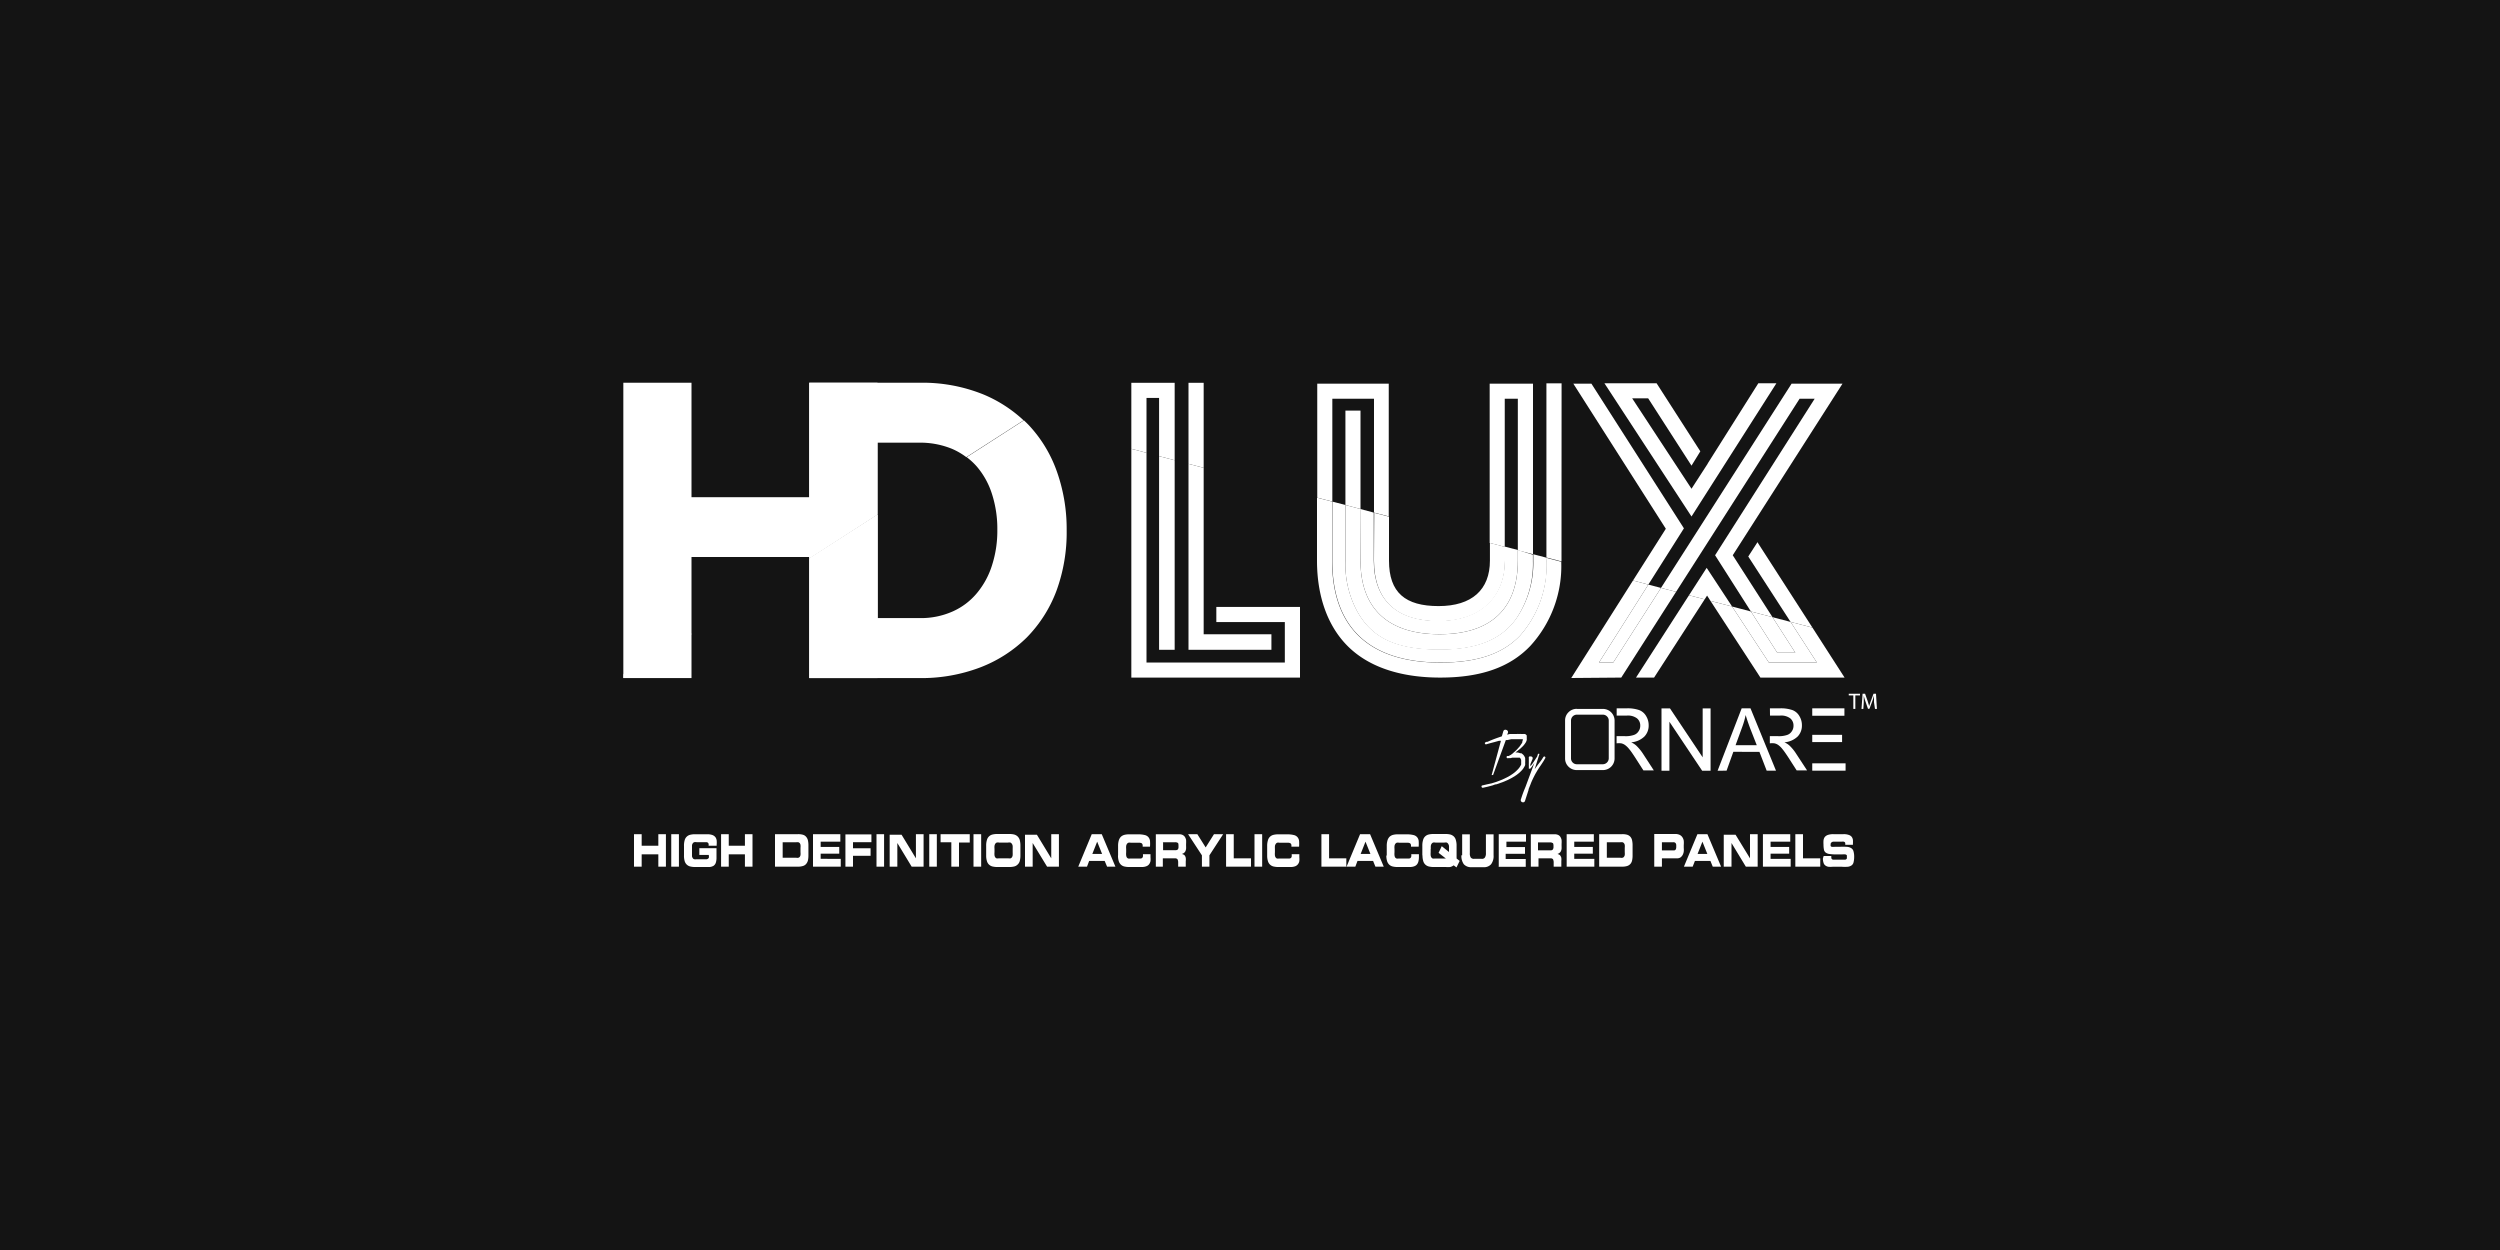 <svg id="Layer_1" data-name="Layer 1" xmlns="http://www.w3.org/2000/svg" viewBox="0 0 300 150"><defs><style>.cls-1{fill:#141414;}.cls-2{fill:#fff;fill-rule:evenodd;}</style></defs><rect class="cls-1" width="300" height="150"/><polygon class="cls-2" points="82.98 81.37 82.98 76.1 82.83 75.86 74.83 80.88 74.8 81.37 82.98 81.37"/><polygon class="cls-2" points="105.3 45.93 97.11 45.93 97.11 59.66 82.98 59.66 82.98 45.93 74.8 45.93 74.8 81.37 82.98 76.1 82.98 66.84 97.11 66.84 97.11 67.01 105.3 61.74 105.3 45.93"/><polygon class="cls-2" points="97.11 67.01 97.11 81.37 105.3 81.37 105.3 61.74 97.11 67.01"/><path class="cls-2" d="M123.55,51.12c-.22-.24-.45-.46-.68-.68L116,54.86A7.87,7.87,0,0,1,117.23,56a9.46,9.46,0,0,1,1.82,3.32,13.67,13.67,0,0,1,.63,4.27,13.49,13.49,0,0,1-.63,4.22,9.77,9.77,0,0,1-1.8,3.34,8,8,0,0,1-2.92,2.22,9.35,9.35,0,0,1-4,.8h-5V61.74L97.11,67V81.37h13.23a19.83,19.83,0,0,0,7.26-1.27,16.18,16.18,0,0,0,5.6-3.59,16,16,0,0,0,3.57-5.6A20.38,20.38,0,0,0,128,63.6a20.61,20.61,0,0,0-1.12-6.86A15.85,15.85,0,0,0,123.55,51.12Z"/><path class="cls-2" d="M105.3,53.12h5a10.06,10.06,0,0,1,3.94.74,8.33,8.33,0,0,1,1.72,1l6.87-4.42A16.16,16.16,0,0,0,118,47.33a19.44,19.44,0,0,0-7.69-1.4H97.11V67l8.19-5.27Z"/><polygon class="cls-2" points="142.62 45.94 142.62 55.66 144.44 56.14 144.44 45.94 142.62 45.94"/><polygon class="cls-2" points="135.76 45.94 135.76 53.86 137.58 54.34 137.58 47.75 139.09 47.75 139.09 54.74 140.96 55.23 140.96 45.94 135.76 45.94"/><polygon class="cls-2" points="161.45 49.27 161.45 60.6 163.26 61.08 163.26 49.27 161.45 49.27"/><path class="cls-2" d="M187.39,46h-1.82v20.9l1.81.47s0-.08,0-.13Z"/><polygon class="cls-2" points="159.88 47.85 164.88 47.85 164.88 61.51 166.65 61.97 166.65 46.04 158.07 46.04 158.07 59.72 159.88 60.19 159.88 47.85"/><polygon class="cls-2" points="180.57 47.85 182.14 47.85 182.14 66.04 183.96 66.51 183.96 46.04 178.76 46.04 178.76 65.15 180.57 65.63 180.57 47.85"/><polygon class="cls-2" points="213.17 45.99 211 45.99 204.95 55.58 204.9 55.68 202.98 58.65 195.86 47.8 197.78 47.8 202.98 55.88 204.04 54.16 198.79 45.99 192.53 45.99 202.98 61.98 213.17 45.99"/><polygon class="cls-2" points="204.8 68.14 202.68 71.43 204.56 71.92 204.85 71.47 205.26 72.11 207.85 72.78 204.8 68.14"/><polygon class="cls-2" points="217.76 47.85 205.81 66.63 210.11 73.38 212.7 74.06 207.93 66.63 221.1 46.04 214.99 46.04 199.32 70.55 201.13 71.02 215.95 47.85 217.76 47.85"/><polygon class="cls-2" points="202.07 63.4 190.97 46.04 188.8 46.04 199.9 63.45 195.96 69.66 197.8 70.15 202.07 63.4"/><polygon class="cls-2" points="193.59 79.5 199.32 70.55 197.8 70.15 191.88 79.5 193.59 79.5"/><path class="cls-2" d="M181.89,74.3c-1.82,2.47-4.7,3.63-9.14,3.63-5.25,0-8.17-1.41-9.94-4.69a11.94,11.94,0,0,1-1.36-6V60.6l-1.57-.41v7.09c0,8,4.44,12.22,13,12.22,4.44,0,7.47-1.06,9.54-3.23a12.75,12.75,0,0,0,3.18-9v-.34L184,66.51v.77A11.8,11.8,0,0,1,181.89,74.3Z"/><polygon class="cls-2" points="213.27 78.33 210.11 73.38 207.85 72.78 212.26 79.5 218.02 79.5 214.87 74.63 212.7 74.06 215.44 78.33 213.27 78.33"/><path class="cls-2" d="M163.26,67.28c0,5.71,3.28,8.83,9.49,8.83s9.39-3.12,9.39-8.83V66l-1.57-.41v1.65c0,4.44-3,7.27-8,7.27s-7.72-2.57-7.72-7.27V61.51l-1.62-.43Z"/><polygon class="cls-2" points="139.09 77.98 140.96 77.98 140.96 55.23 139.09 54.74 139.09 77.98"/><polygon class="cls-2" points="142.62 77.98 152.57 77.98 152.57 76.11 144.44 76.11 144.44 56.14 142.62 55.66 142.62 77.98"/><polygon class="cls-2" points="135.76 81.31 156 81.31 156 72.83 145.96 72.83 145.96 74.65 154.18 74.65 154.18 79.5 137.58 79.5 137.58 54.34 135.76 53.86 135.76 81.31"/><path class="cls-2" d="M164.88,67.28c0,4.7,2.67,7.27,7.72,7.27s8-2.83,8-7.27V65.63l-1.81-.48v2.13c0,3.49-2.17,5.45-6.16,5.45s-5.95-1.61-5.95-5.45V62l-1.77-.46Z"/><path class="cls-2" d="M182.14,67.28c0,5.71-3.18,8.83-9.39,8.83s-9.49-3.12-9.49-8.83v-6.2l-1.81-.48v6.68a11.94,11.94,0,0,0,1.36,6c1.77,3.28,4.69,4.69,9.94,4.69,4.44,0,7.32-1.16,9.14-3.63a11.8,11.8,0,0,0,2.06-7v-.77L182.14,66Z"/><path class="cls-2" d="M185.57,67.28a12.75,12.75,0,0,1-3.18,9c-2.07,2.17-5.1,3.23-9.54,3.23-8.53,0-13-4.19-13-12.22V60.19l-1.81-.47v7.56c0,4.24,1.26,7.83,3.68,10.25s6.16,3.78,11.1,3.78,8.38-1.26,10.8-3.78a14.19,14.19,0,0,0,3.73-10.12l-1.81-.47Z"/><polygon class="cls-2" points="196.32 81.31 198.49 81.31 204.56 71.92 202.68 71.43 196.32 81.31"/><polygon class="cls-2" points="214.87 74.63 218.02 79.5 212.26 79.5 207.85 72.78 205.26 72.11 211.25 81.31 221.35 81.31 217.49 75.31 214.87 74.63"/><polygon class="cls-2" points="193.59 79.5 191.88 79.5 197.8 70.15 195.96 69.66 188.55 81.36 194.55 81.31 201.13 71.02 199.32 70.55 193.59 79.5"/><polygon class="cls-2" points="213.27 78.33 215.44 78.33 212.7 74.06 210.11 73.38 213.27 78.33"/><polygon class="cls-2" points="211.05 65.31 210.9 65.06 209.79 66.78 214.87 74.63 217.49 75.31 211.05 65.31"/><path class="cls-2" d="M194,85h1.18a4.25,4.25,0,0,1,1.52.21,1.63,1.63,0,0,1,.83.71,2.08,2.08,0,0,1,.31,1.12,1.88,1.88,0,0,1-.51,1.34,2.59,2.59,0,0,1-1.59.7,2.32,2.32,0,0,1,.59.37,5.57,5.57,0,0,1,.83,1l1.3,2h-1.25l-1-1.56c-.29-.44-.52-.79-.71-1a2.47,2.47,0,0,0-.5-.49,1.27,1.27,0,0,0-.45-.2,2.55,2.55,0,0,0-.56,0v-.86h1a3,3,0,0,0,1.06-.14,1.06,1.06,0,0,0,.58-.45,1.13,1.13,0,0,0,.2-.67,1.1,1.1,0,0,0-.38-.87,1.8,1.8,0,0,0-1.22-.34H194Z"/><polygon class="cls-2" points="199.38 92.49 199.38 85.01 200.4 85.01 204.32 90.88 204.32 85.01 205.27 85.01 205.27 92.49 204.26 92.49 200.33 86.61 200.33 92.49 199.38 92.49"/><path class="cls-2" d="M206.11,92.49,209,85h1.06l3.06,7.48H212l-.87-2.26H208l-.81,2.26Zm2.16-3.07h2.54L210,87.35c-.23-.63-.41-1.15-.52-1.55a9.61,9.61,0,0,1-.41,1.43Z"/><path class="cls-2" d="M217.47,85h3.86v.89h-3.86V85Zm0,3.18h3.58v.87h-3.58v-.87Zm0,3.42h4v.88h-4Z"/><path class="cls-2" d="M212.39,85h1.18a4.25,4.25,0,0,1,1.52.21,1.63,1.63,0,0,1,.83.71,2.08,2.08,0,0,1,.31,1.12,1.88,1.88,0,0,1-.51,1.34,2.62,2.62,0,0,1-1.59.7,2.32,2.32,0,0,1,.59.37,5.14,5.14,0,0,1,.82,1l1.31,2H215.6l-1-1.56c-.29-.44-.53-.79-.71-1a2.47,2.47,0,0,0-.5-.49,1.24,1.24,0,0,0-.46-.2,2.39,2.39,0,0,0-.55,0v-.86h1a3,3,0,0,0,1.06-.14,1.06,1.06,0,0,0,.58-.45,1.13,1.13,0,0,0,.2-.67,1.1,1.1,0,0,0-.38-.87,1.8,1.8,0,0,0-1.22-.34h-1.22Z"/><path class="cls-2" d="M189.22,85.07h3.12a1.4,1.4,0,0,1,1,.41h0a1.4,1.4,0,0,1,.41,1V91a1.4,1.4,0,0,1-.41,1h0a1.4,1.4,0,0,1-1,.41h-3.12a1.39,1.39,0,0,1-1-.41h0a1.36,1.36,0,0,1-.41-1V86.47a1.36,1.36,0,0,1,.41-1h0a1.39,1.39,0,0,1,1-.41Zm3.12.69h-3.12a.71.71,0,0,0-.5.21.73.73,0,0,0-.2.5V91a.7.7,0,0,0,.7.71h3.12a.72.72,0,0,0,.71-.71V86.47a.69.69,0,0,0-.21-.5A.68.68,0,0,0,192.34,85.76Z"/><polygon class="cls-2" points="222.4 85.07 222.64 85.07 222.64 83.45 223.2 83.45 223.2 83.25 221.85 83.25 221.85 83.45 222.4 83.45 222.4 85.07"/><path class="cls-2" d="M225,85.07h.23l-.11-1.82h-.3l-.32.88c-.08.23-.15.43-.2.61h0c-.05-.18-.11-.38-.18-.61l-.31-.88h-.3l-.13,1.82h.22l.05-.78c0-.27,0-.58,0-.8h0a6.63,6.63,0,0,0,.21.7l.3.87h.17l.33-.88c.09-.25.16-.48.22-.69h0c0,.22,0,.53,0,.78Z"/><path class="cls-2" d="M182.74,88.42h0Zm-4.48.66.12-.06.06,0,.06,0,.24-.11.24-.1.25-.1.24-.09.25-.09.5-.17,0,0,.17-.58a.3.3,0,0,1,.14-.19.31.31,0,0,1,.23,0,.3.3,0,0,1,.18.15.29.29,0,0,1,0,.22v0h0l-.08.2.32-.08.13,0h.06l.07,0,.13,0,.14,0,.13,0H182a1.27,1.27,0,0,1,.28,0,1.4,1.4,0,0,1,.29,0h.16l.09,0a.16.16,0,0,1,.09,0l.05,0,.05,0,.11.08a.31.31,0,0,1,.09.11.16.16,0,0,1,0,.07l0,.07a1.15,1.15,0,0,1,0,.14h0v.08a.85.85,0,0,1,0,.17,1.34,1.34,0,0,1-.12.3c-.06.08-.11.17-.17.24a2,2,0,0,1-.19.22l-.2.19-.1.09-.1.09-.11.08-.1.09-.14.1-.13.1h.23a.9.9,0,0,1,.33.09.2.2,0,0,1,.08,0l.08,0,.14.11a.89.89,0,0,1,.23.28l.08.17c0,.06,0,.12,0,.18a2,2,0,0,1,0,.35.94.94,0,0,1,0,.16,1,1,0,0,1,0,.16l-.06.14-.08.14-.08.13-.09.12a2.19,2.19,0,0,1-.2.22l-.21.2-.23.18a1.88,1.88,0,0,1-.23.16,1.58,1.58,0,0,1-.24.15l-.24.14-.25.13-.25.12-.26.11-.26.11-.26.09a5.34,5.34,0,0,1-.52.18c-.18,0-.35.11-.53.15l-.53.14-.54.12a.14.14,0,0,1-.17-.11.14.14,0,0,1,0-.11.15.15,0,0,1,.09-.06l.52-.12L179,94l.51-.16.51-.19.25-.1.24-.11.48-.24a4.92,4.92,0,0,0,.45-.28,3.32,3.32,0,0,0,.42-.32,4.08,4.08,0,0,0,.36-.36,2,2,0,0,0,.27-.4.47.47,0,0,0,.05-.1l0-.11c0-.08,0-.15,0-.21a.34.34,0,0,0,0-.1s0-.07,0-.1a.44.44,0,0,0-.06-.16l-.05-.08-.06-.06,0,0,0,0,0,0,0,0-.1,0-.1,0h-.22l-.23,0-.24,0-.24.06-.13,0-.06,0-.06,0h0a.14.14,0,0,1-.11,0,.11.11,0,0,1-.08-.07.14.14,0,0,1,0-.11.1.1,0,0,1,.07-.08l.05,0,0,0,0,0,.06,0,.06,0,.26-.14.15-.11.1-.08.09-.09a4.26,4.26,0,0,0,.38-.35l.17-.19.17-.19a.61.61,0,0,1,.07-.1l.07-.1a.61.61,0,0,1,.07-.1l.06-.1a.47.47,0,0,0,.05-.1.93.93,0,0,0,0-.1.66.66,0,0,0,.06-.2v-.07h-.63l-.12,0h-.19l-.06,0-.13,0-.12,0-.12,0-.5.11-.17,0L179.17,93a.12.12,0,0,1,0,0h-.07A.09.09,0,0,1,179,93l1.11-4.1-.12,0-.12,0-.5.14-.5.13-.25.07-.25.07a.14.14,0,0,1-.11,0,.11.11,0,0,1-.07-.08.16.16,0,0,1,0-.1A.16.16,0,0,1,178.26,89.08Z"/><path class="cls-2" d="M183.89,91.09l0,0,0,.05,0,0-.05.1,0,0-.05.1c0,.07-.06.14-.08.2a1.72,1.72,0,0,0-.07.21.3.3,0,0,0,0,.1l0,.1,0,0h0l.07-.08.07-.08,0,0,0,0,.06-.08.07-.09.12-.18.12-.18.12-.19.12-.18.11-.19a.47.47,0,0,1,0-.1l.05-.09a.13.13,0,0,1,.07-.06.11.11,0,0,1,.08,0,.1.1,0,0,1,0,.13h0l-.54,1.72.22-.3.1-.14.11-.15.22-.28.21-.29.18-.29a.12.12,0,0,1,.08-.06.11.11,0,0,1,.1,0,.12.12,0,0,1,.06.08.1.1,0,0,1,0,.09l-.09.16-.09.16-.2.31-.2.3-.1.14-.1.15-.19.3-.18.31c-.11.2-.22.41-.32.62s-.2.42-.28.64-.18.44-.26.66l0,.07L183,96.11a0,0,0,0,1,0,0,.06.06,0,0,1,0,0h0v0a.24.24,0,0,1-.13.15.3.3,0,0,1-.21,0,.26.26,0,0,1-.15-.14.23.23,0,0,1,0-.2h0l0,0c.07-.22.14-.44.22-.66s.16-.43.25-.64l.09-.22,1.07-2.89a.64.64,0,0,1-.08.14l-.09.13-.06.1-.06.09-.07.09-.07.09,0,0s0,0,0,0l-.08.09-.05,0,0,0,0,0h-.07s0,0,0,0a.06.06,0,0,1-.05,0l0,0h0s0,0,0,0V92a.13.13,0,0,0,0-.06.07.07,0,0,1,0,0,131321271428.27,131321271428.27,0,0,1,0-.12,1.7,1.7,0,0,1,0-.22c0-.07,0-.15,0-.22l0-.11v-.17l0-.06v-.11h0a.14.14,0,0,1,0-.09l.07-.07a.18.18,0,0,1,.09,0h.11a.28.28,0,0,1,.17.11.23.23,0,0,1,0,.2Z"/><path class="cls-2" d="M76.11,104H77v-1.48H79V104h.91v-3.9H79v1.39H77v-1.39h-.92V104Zm4.44,0h.92v-3.9h-.92V104Zm1.53-1.37a2.28,2.28,0,0,0,.08.7.91.91,0,0,0,.68.65,2.32,2.32,0,0,0,.55.06H84.5l.67,0a1.14,1.14,0,0,0,.45-.14.74.74,0,0,0,.27-.35,1.94,1.94,0,0,0,.09-.66v-1.11H83.92v.81h1.14v.11a.53.53,0,0,1,0,.23.32.32,0,0,1-.11.12.47.47,0,0,1-.15.06H83.6a1.23,1.23,0,0,1-.29,0,.3.3,0,0,1-.17-.12.57.57,0,0,1-.1-.25c0-.1,0-.24,0-.41v-.48c0-.17,0-.31,0-.41a.52.52,0,0,1,.1-.25.37.37,0,0,1,.17-.13,1.23,1.23,0,0,1,.29,0h1.19a.34.34,0,0,1,.15.06.28.28,0,0,1,.09.14.67.67,0,0,1,0,.23H86v-.13a2.64,2.64,0,0,0,0-.51.85.85,0,0,0-.16-.4.83.83,0,0,0-.36-.25,1.81,1.81,0,0,0-.62-.09H83.39a2.32,2.32,0,0,0-.55.06.9.9,0,0,0-.68.66,2.28,2.28,0,0,0-.08.7v1.16ZM86.53,104h.92v-1.48h1.94V104h.91v-3.9h-.91v1.39H87.45v-1.39h-.92V104ZM93,104h2.77a1.93,1.93,0,0,0,.58-.08.78.78,0,0,0,.38-.24,1.05,1.05,0,0,0,.22-.42,2.77,2.77,0,0,0,.06-.62v-1.18a2.71,2.71,0,0,0-.06-.62,1,1,0,0,0-.22-.43.78.78,0,0,0-.38-.24,2,2,0,0,0-.58-.07H93V104Zm.92-2.93h1.63a.9.9,0,0,1,.25,0,.39.39,0,0,1,.17.11.51.51,0,0,1,.09.21,1.69,1.69,0,0,1,0,.35v.53a1.58,1.58,0,0,1,0,.34.51.51,0,0,1-.09.21.32.32,0,0,1-.17.11.62.62,0,0,1-.25,0H93.92V101.1ZM97.56,104h3.33v-.94H98.48v-.62h2.23v-.81H98.48V101h2.36v-.9H97.56V104Zm3.89,0h.91V102.7h2.11v-.91h-2.11v-.73h2.21v-.93h-3.12V104Zm3.73,0h.91v-3.9h-.91V104Zm1.58,0h.92v-2.84h0l1.72,2.84h1.43v-3.9h-.92V103h0l-1.72-2.83h-1.43V104Zm4.75,0h.91v-3.9h-.91V104Zm1.36-2.93h1.29V104h.92V101.1h1.29v-1h-3.5v1Zm3.95,2.93h.92v-3.9h-.92V104Zm1.52-1.37a2.25,2.25,0,0,0,.09.7.91.91,0,0,0,.68.65,2.32,2.32,0,0,0,.55.06h1.48a2.32,2.32,0,0,0,.55-.06.86.86,0,0,0,.41-.22.89.89,0,0,0,.27-.43,2.64,2.64,0,0,0,.08-.7V101.5a2.64,2.64,0,0,0-.08-.7,1,1,0,0,0-.27-.44,1,1,0,0,0-.41-.22,2.32,2.32,0,0,0-.55-.06h-1.48a2.32,2.32,0,0,0-.55.06.9.9,0,0,0-.68.66,2.25,2.25,0,0,0-.09.7v1.16Zm1-.79a1.72,1.72,0,0,1,0-.33.75.75,0,0,1,.08-.24.46.46,0,0,1,.18-.16.6.6,0,0,1,.29,0h1.08a.6.6,0,0,1,.29,0,.44.44,0,0,1,.17.16.57.57,0,0,1,.09.24,3.25,3.25,0,0,1,0,.33v.42a3.53,3.53,0,0,1,0,.36.52.52,0,0,1-.08.24.36.36,0,0,1-.16.14.68.68,0,0,1-.26,0h-1.18a.65.65,0,0,1-.26,0,.32.32,0,0,1-.16-.14.52.52,0,0,1-.08-.24,1.94,1.94,0,0,1,0-.36v-.42ZM123,104h.92v-2.84h0l1.73,2.84h1.42v-3.9h-.92V103h0l-1.72-2.83H123V104Zm6.44,0h1l.26-.69h1.86l.29.69h1l-1.64-3.9h-1.2l-1.62,3.9Zm2.22-3,.59,1.47h-1.17l.58-1.47Zm2.5,1.63a2.25,2.25,0,0,0,.09.7,1,1,0,0,0,.26.43.9.9,0,0,0,.42.22,2.26,2.26,0,0,0,.55.06H137a1.46,1.46,0,0,0,.56-.09.74.74,0,0,0,.34-.25,1,1,0,0,0,.16-.37,2.25,2.25,0,0,0,0-.46v-.37h-.91a1.12,1.12,0,0,1,0,.29.35.35,0,0,1-.09.16.29.29,0,0,1-.16.07l-.26,0h-1a.62.62,0,0,1-.26,0,.39.39,0,0,1-.17-.14.68.68,0,0,1-.07-.24,1.86,1.86,0,0,1,0-.36v-.42a1.69,1.69,0,0,1,0-.33.57.57,0,0,1,.08-.24.4.4,0,0,1,.18-.16.6.6,0,0,1,.29,0h1a.58.58,0,0,1,.32.07.34.34,0,0,1,.11.29v.11H138a4.64,4.64,0,0,0,0-.7.85.85,0,0,0-.2-.45.82.82,0,0,0-.45-.25,3.16,3.16,0,0,0-.78-.08h-1.08a2.26,2.26,0,0,0-.55.06,1,1,0,0,0-.42.22,1.05,1.05,0,0,0-.26.44,2.25,2.25,0,0,0-.09.7v1.16Zm5.38-1.56H141a.54.54,0,0,1,.32.07c.07,0,.1.16.1.34v.13a.53.53,0,0,1-.07.31.34.34,0,0,1-.27.1h-1.51v-1Zm-.92,2.93h.92v-1H141a.38.38,0,0,1,.3.11.88.88,0,0,1,.08.43V104h.91v-.66a1.45,1.45,0,0,0,0-.4.72.72,0,0,0-.1-.25.42.42,0,0,0-.16-.14l-.2-.08h0a.64.64,0,0,0,.26-.13.53.53,0,0,0,.16-.2,1,1,0,0,0,.08-.28,3.49,3.49,0,0,0,0-.35v-.24a3.32,3.32,0,0,0,0-.48,1.11,1.11,0,0,0-.15-.37.75.75,0,0,0-.27-.23,1,1,0,0,0-.44-.08h-2.77V104Zm5.59,0h.92v-1.36l1.65-2.54h-1.1l-1,1.59-1-1.59h-1.11l1.66,2.54V104Zm2.91,0h3v-1h-2.07v-2.9h-.92V104Zm3.42,0h.92v-3.9h-.92V104Zm1.52-1.37a2.25,2.25,0,0,0,.09.7.91.91,0,0,0,.68.65,2.32,2.32,0,0,0,.55.06h1.48a1.51,1.51,0,0,0,.57-.09.76.76,0,0,0,.33-.25.82.82,0,0,0,.16-.37,2.24,2.24,0,0,0,0-.46v-.37h-.92a1.12,1.12,0,0,1,0,.29.24.24,0,0,1-.09.16.26.26,0,0,1-.16.07l-.26,0h-1a.68.68,0,0,1-.26,0,.36.36,0,0,1-.16-.14.52.52,0,0,1-.08-.24,1.94,1.94,0,0,1,0-.36v-.42a3.25,3.25,0,0,1,0-.33.57.57,0,0,1,.09-.24.38.38,0,0,1,.17-.16.6.6,0,0,1,.29,0h1a.56.56,0,0,1,.32.07.32.32,0,0,1,.11.29v.11h.92a4.64,4.64,0,0,0,0-.7.85.85,0,0,0-.2-.45.82.82,0,0,0-.45-.25,3.16,3.16,0,0,0-.78-.08h-1.08a2.32,2.32,0,0,0-.55.06.9.9,0,0,0-.68.66,2.25,2.25,0,0,0-.09.7v1.16Zm6.5,1.37h3v-1h-2.07v-2.9h-.92V104Zm3.08,0h1l.26-.69h1.87l.28.69h1l-1.64-3.9h-1.2l-1.62,3.9Zm2.22-3,.59,1.47h-1.17l.58-1.47Zm2.5,1.63a2.25,2.25,0,0,0,.09.7,1,1,0,0,0,.26.43.9.9,0,0,0,.42.22,2.26,2.26,0,0,0,.55.06h1.48a1.46,1.46,0,0,0,.56-.09.74.74,0,0,0,.34-.25,1,1,0,0,0,.16-.37,2.24,2.24,0,0,0,.05-.46v-.37h-.92a1.12,1.12,0,0,1,0,.29.35.35,0,0,1-.09.16.26.26,0,0,1-.16.07l-.26,0h-1a.62.62,0,0,1-.26,0,.39.39,0,0,1-.17-.14.68.68,0,0,1-.07-.24,1.94,1.94,0,0,1,0-.36v-.42a1.72,1.72,0,0,1,0-.33.57.57,0,0,1,.08-.24.4.4,0,0,1,.18-.16.6.6,0,0,1,.29,0h1a.58.58,0,0,1,.32.07.34.34,0,0,1,.11.29v.11h.92a4.64,4.64,0,0,0,0-.7.85.85,0,0,0-.2-.45.82.82,0,0,0-.45-.25,3.16,3.16,0,0,0-.78-.08h-1.08a2.26,2.26,0,0,0-.55.06,1,1,0,0,0-.42.22,1.05,1.05,0,0,0-.26.44,2.25,2.25,0,0,0-.09.7v1.16Zm5.34-.79a1.72,1.72,0,0,1,0-.33.57.57,0,0,1,.08-.24.46.46,0,0,1,.18-.16.6.6,0,0,1,.29,0h1.08a.6.6,0,0,1,.29,0,.44.44,0,0,1,.17.16.75.75,0,0,1,.09.24,3.25,3.25,0,0,1,0,.33v.4l-.87-.7-.38.8.87.68h-1.32a.65.65,0,0,1-.26,0,.32.32,0,0,1-.16-.14.52.52,0,0,1-.08-.24,1.94,1.94,0,0,1,0-.36v-.42Zm-1,.79a2.25,2.25,0,0,0,.09.7.91.91,0,0,0,.68.65,2.32,2.32,0,0,0,.55.06h1.47a2.84,2.84,0,0,0,.54,0,1.12,1.12,0,0,0,.41-.2l.34.25.38-.78-.37-.29a.88.88,0,0,0,0-.16V101.5a2.25,2.25,0,0,0-.09-.7.88.88,0,0,0-.26-.44,1,1,0,0,0-.41-.22,2.34,2.34,0,0,0-.56-.06h-1.47a2.32,2.32,0,0,0-.55.06.9.9,0,0,0-.68.66,2.25,2.25,0,0,0-.09.7v1.16Zm4.67,0a1.68,1.68,0,0,0,.29,1.08,1.15,1.15,0,0,0,.94.35H178a1.12,1.12,0,0,0,.93-.35,1.62,1.62,0,0,0,.3-1.08v-2.51h-.92v2.25a.9.9,0,0,1-.12.53.42.42,0,0,1-.39.16h-.91a.46.46,0,0,1-.4-.16.91.91,0,0,1-.11-.53v-2.25h-.92v2.51Zm4.39,1.39h3.33v-.94h-2.41v-.62H183v-.81h-2.23V101h2.35v-.9h-3.27V104Zm4.8-2.93h1.43a.52.52,0,0,1,.32.07c.07,0,.11.16.11.34v.13a.52.52,0,0,1-.08.31.33.33,0,0,1-.26.1h-1.52v-1ZM183.7,104h.92v-1h1.44a.36.36,0,0,1,.3.11.88.88,0,0,1,.08.43V104h.92v-.66a2,2,0,0,0,0-.4,1,1,0,0,0-.11-.25.42.42,0,0,0-.16-.14l-.19-.08h0a.59.59,0,0,0,.25-.13.53.53,0,0,0,.16-.2,1,1,0,0,0,.08-.28,3.49,3.49,0,0,0,0-.35v-.24a3.32,3.32,0,0,0,0-.48,1.11,1.11,0,0,0-.15-.37.62.62,0,0,0-.27-.23,1,1,0,0,0-.44-.08H183.7V104Zm4.29,0h3.33v-.94h-2.41v-.62h2.23v-.81h-2.23V101h2.35v-.9H188V104Zm3.91,0h2.77a2,2,0,0,0,.59-.08.88.88,0,0,0,.38-.24.93.93,0,0,0,.21-.42,2.77,2.77,0,0,0,.06-.62v-1.18a2.71,2.71,0,0,0-.06-.62.91.91,0,0,0-.21-.43.88.88,0,0,0-.38-.24,2,2,0,0,0-.59-.07H191.9V104Zm.92-2.93h1.63a.9.9,0,0,1,.25,0,.34.34,0,0,1,.17.11.51.51,0,0,1,.1.21,1.69,1.69,0,0,1,0,.35v.53a1.58,1.58,0,0,1,0,.34.51.51,0,0,1-.1.21.28.28,0,0,1-.17.11.62.62,0,0,1-.25,0h-1.63V101.1Zm5.69,2.93h.92v-1h1.82a.73.73,0,0,0,.41-.11.94.94,0,0,0,.26-.3,1.25,1.25,0,0,0,.13-.4,2.2,2.2,0,0,0,0-.44v-.34a3,3,0,0,0,0-.53,1.13,1.13,0,0,0-.17-.42.83.83,0,0,0-.33-.28,1.21,1.21,0,0,0-.54-.1h-2.5V104Zm.92-2.93h1.35a.34.34,0,0,1,.29.1.49.49,0,0,1,.08.31v.15a.67.67,0,0,1-.06.3.26.26,0,0,1-.23.12h-1.43v-1Zm2.64,2.93,1.62-3.9h1.2l1.64,3.9h-1l-.28-.69h-1.86l-.27.69Zm2.22-3-.58,1.47h1.17l-.59-1.47Zm2.57,3h.92v-2.84h0l1.72,2.84h1.42v-3.9H210V103h0l-1.73-2.83h-1.42V104Zm4.69,0h3.33v-.94h-2.41v-.62h2.23v-.81h-2.23V101h2.36v-.9h-3.28V104Zm3.88,0h3v-1h-2.07v-2.9h-.92V104Zm3.32-1a1.52,1.52,0,0,0,.07.52.61.61,0,0,0,.2.32.84.84,0,0,0,.37.17,2.66,2.66,0,0,0,.53,0H221a5.11,5.11,0,0,0,.75,0,1,1,0,0,0,.46-.18.63.63,0,0,0,.22-.37,2.61,2.61,0,0,0,.07-.63,2.3,2.3,0,0,0-.08-.67.64.64,0,0,0-.27-.38,1.11,1.11,0,0,0-.54-.16,7,7,0,0,0-.87,0h-.59a2.11,2.11,0,0,1-.33,0,.22.22,0,0,1-.14-.1.4.4,0,0,1,0-.2.25.25,0,0,1,.1-.23A.39.39,0,0,1,220,101h1a.94.94,0,0,1,.25,0,.32.32,0,0,1,.13.07.21.21,0,0,1,.05.13,1,1,0,0,1,0,.18h.92v-.12a3.28,3.28,0,0,0,0-.47.81.81,0,0,0-.15-.37.74.74,0,0,0-.35-.23,1.75,1.75,0,0,0-.63-.09H220a2,2,0,0,0-.68.1.84.84,0,0,0-.36.26.91.91,0,0,0-.14.4,3.79,3.79,0,0,0,0,.49,3.09,3.09,0,0,0,.05.59.58.58,0,0,0,.2.36,1,1,0,0,0,.47.18,5.76,5.76,0,0,0,.82.05h.7a1.65,1.65,0,0,1,.39,0,.28.28,0,0,1,.17.11.53.53,0,0,1,0,.2.42.42,0,0,1,0,.18.25.25,0,0,1-.22.14h-1.44a.23.23,0,0,1-.12-.06.24.24,0,0,1-.08-.13,1.47,1.47,0,0,1,0-.25h-.92Z"/></svg>